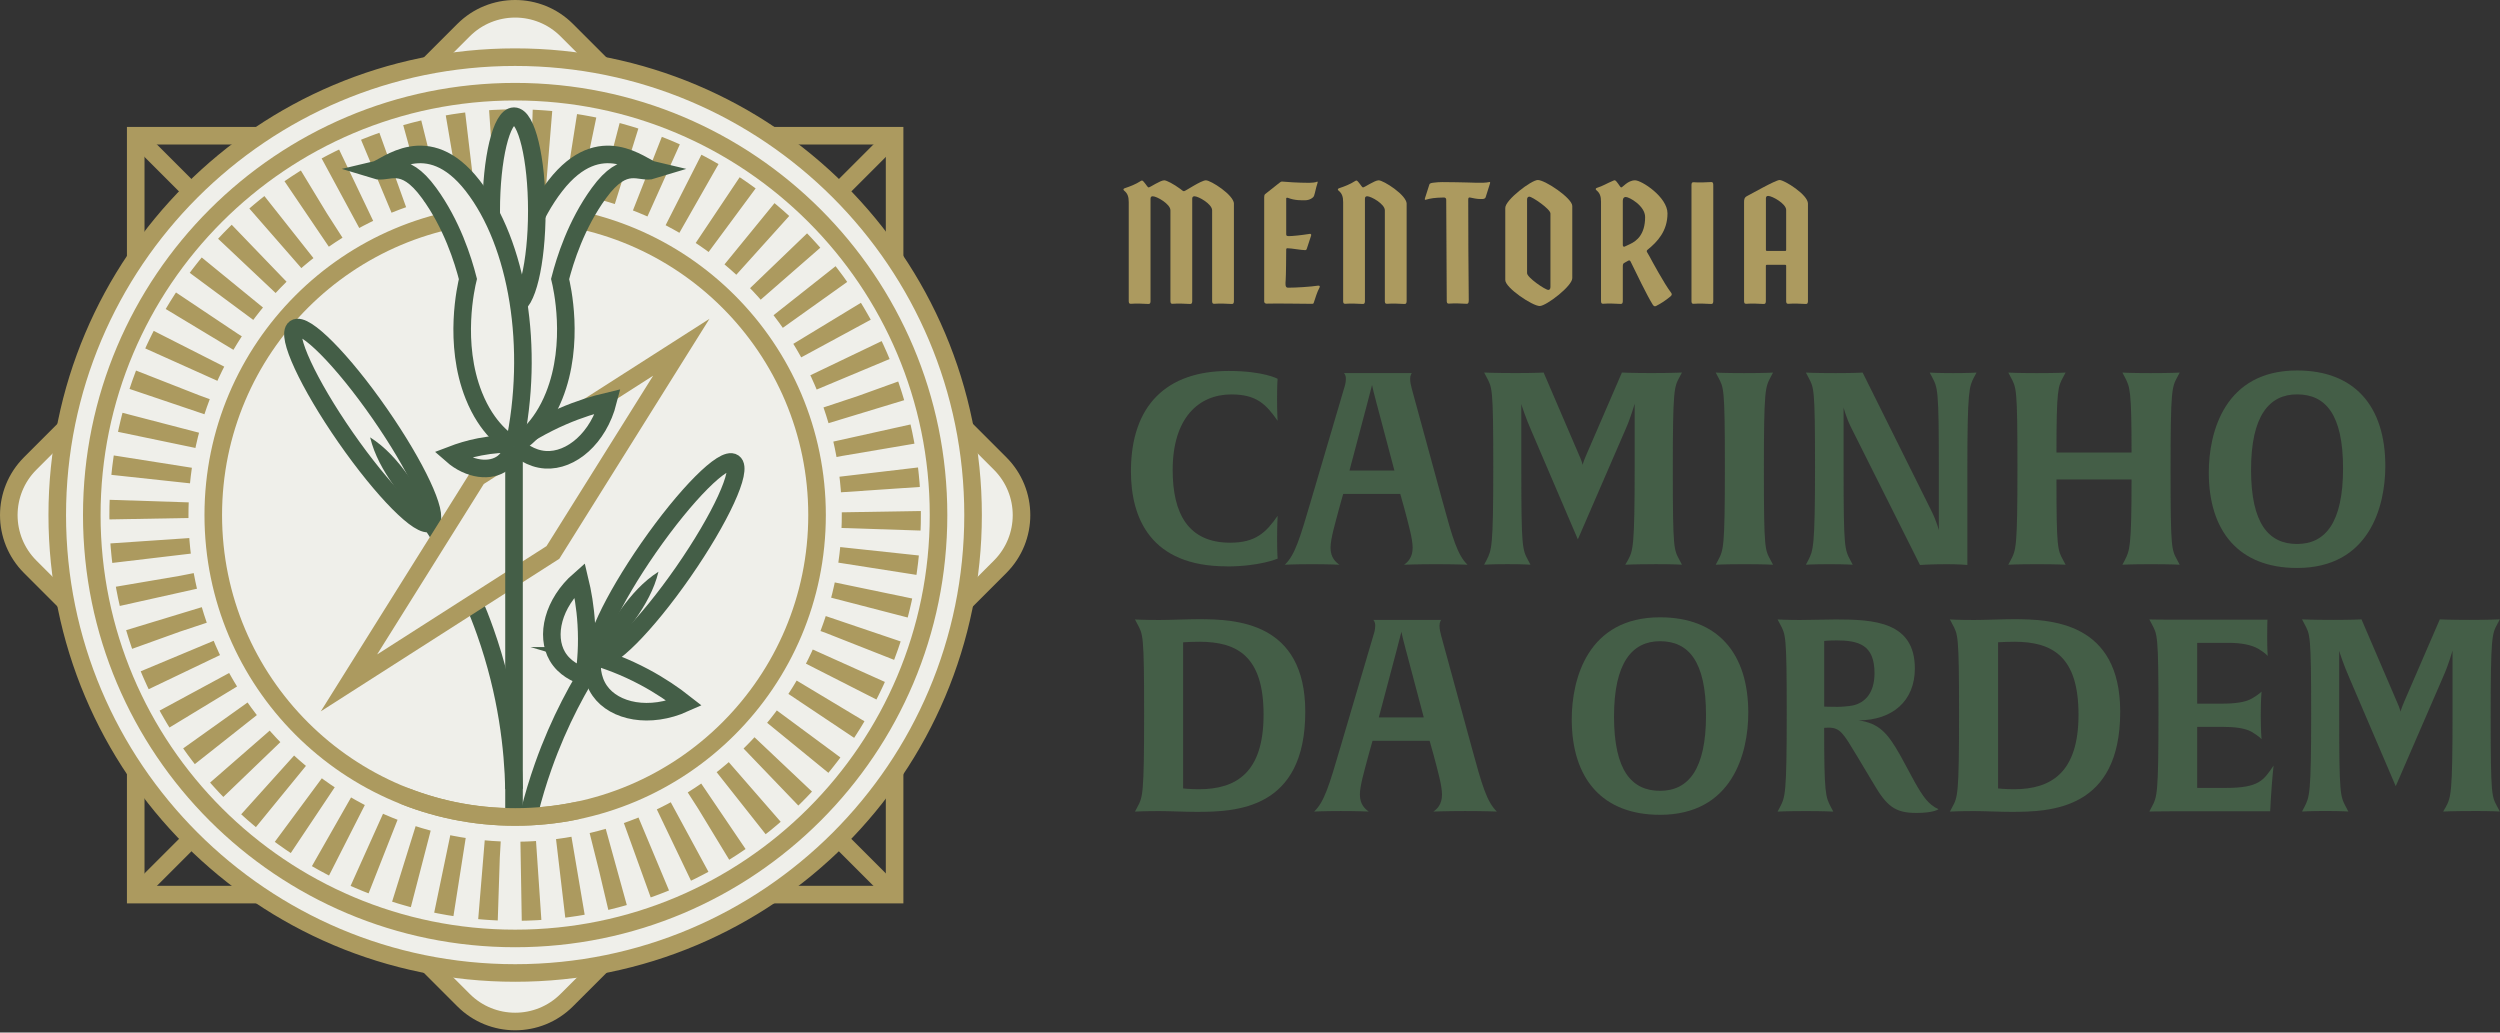 <svg xmlns="http://www.w3.org/2000/svg" width="569" height="235" viewBox="0 0 569 235" fill="none"><rect x="0" y="0" width="569" height="235" fill="#333333" stroke="none"/><g clip-path="url(#clip0_224_103)"><path d="M279.2 128.9C261.81 128.9 257.4 117.81 257.4 107.28C257.4 92.15 265.61 84.43 279.63 84.43C287.59 84.43 290.78 86.21 290.78 86.21C290.78 86.21 290.66 87.56 290.66 90.87C290.66 93.81 290.78 95.77 290.78 95.77C288.15 91.97 285.94 89.77 280.25 89.77C272.84 89.77 266.9 95.1 266.9 106.98C266.9 116.84 270.39 123.52 280.01 123.52C285.77 123.52 288.16 121.19 290.79 117.4C290.79 117.4 290.67 119.36 290.67 122.73C290.67 125.73 290.79 127.14 290.79 127.14C290.79 127.14 286.75 128.92 279.21 128.92L279.2 128.9Z" fill="#445E47"></path><path d="M326.79 128.41C322.75 128.41 319.56 128.53 319.56 128.53C320.36 127.98 321.52 126.94 321.52 124.67C321.52 122.65 320.6 119.4 319.56 115.48L318.7 112.42H305.71L304.85 115.48C303.81 119.4 302.83 122.65 302.83 124.67C302.83 126.94 304.06 127.98 304.85 128.53C304.85 128.53 302.34 128.41 298.54 128.41C294.74 128.41 292.42 128.53 292.42 128.53C294.75 126.32 295.85 122.53 298.36 114.01L305.89 88.47C306.14 87.73 306.32 87 306.32 86.2C306.32 85.34 305.95 84.98 305.89 84.91H321.32C321.32 84.97 320.95 85.34 320.95 86.2C320.95 87 321.13 87.73 321.32 88.47L328.3 114.01C330.63 122.59 331.73 126.32 334 128.53C334 128.53 331.18 128.41 326.77 128.41H326.79ZM313.38 92.09C312.71 89.52 312.34 88.05 312.28 87.62C312.22 87.93 311.85 89.27 311.12 92.09L307.14 107.1H317.37L313.39 92.09H313.38Z" fill="#445E47"></path><path d="M376.59 128.41C372 128.41 369.91 128.53 369.91 128.53L370.52 127.49C371.68 125.29 372.05 124.55 372.05 106.36V91.9C371.93 92.21 371.19 95.02 369.84 98.02L359.12 122.76L348.58 98.14C347.23 95.08 346.37 92.38 346.25 91.95V106.96C346.25 124.78 346.5 125.03 347.78 127.48L348.33 128.52C348.33 128.52 346.55 128.4 343.12 128.4C339.69 128.4 337.79 128.52 337.79 128.52L338.34 127.48C339.5 125.15 339.87 124.72 339.87 106.35C339.87 87.98 339.62 88.28 338.34 85.83L337.79 84.79C337.79 84.79 340.24 84.91 344.96 84.91C349.31 84.91 351.33 84.79 351.33 84.79L359.35 103.47C360.08 105.06 360.21 105.8 360.21 105.8C360.21 105.8 360.33 105.19 361.07 103.47L369.15 84.79C369.15 84.79 371.48 84.91 375.89 84.91C380.3 84.91 382.81 84.79 382.81 84.79L382.26 85.83C381.03 88.1 380.73 88.59 380.73 106.96C380.73 125.33 380.98 125.03 382.26 127.48L382.81 128.52C382.81 128.52 381.1 128.4 376.56 128.4L376.59 128.41Z" fill="#445E47"></path><path d="M397.05 128.41C392.46 128.41 390.5 128.53 390.5 128.53L391.05 127.49C392.27 125.16 392.58 124.73 392.58 106.36C392.58 87.99 392.33 88.29 391.05 85.84L390.5 84.8C390.5 84.8 392.34 84.92 396.99 84.92C401.64 84.92 403.54 84.8 403.54 84.8L402.99 85.84C401.77 88.17 401.46 88.6 401.46 106.97C401.46 125.34 401.71 125.04 402.99 127.49L403.54 128.53C403.54 128.53 401.58 128.41 397.05 128.41Z" fill="#445E47"></path><path d="M449.3 85.84C448.2 87.98 447.77 88.6 447.77 106.97V128.59C447.77 128.59 446.24 128.41 442.99 128.41C439.44 128.41 436.99 128.59 436.99 128.59L421.25 97.17C420.21 95.09 419.66 92.94 419.6 92.76V106.97C419.6 124.79 419.85 125.04 421.13 127.49L421.68 128.53C421.68 128.53 420.03 128.41 416.35 128.41C412.67 128.41 411.02 128.53 411.02 128.53L411.57 127.49C412.67 125.29 413.1 124.73 413.1 106.36C413.1 87.99 412.85 88.29 411.57 85.84L411.02 84.8C411.02 84.8 412.98 84.92 417.82 84.92C421.92 84.92 423.94 84.8 423.94 84.8L439.44 115.97C440.79 118.6 441.28 120.69 441.28 120.69V106.36C441.28 88.54 441.03 88.29 439.75 85.84L439.2 84.8C439.2 84.8 440.85 84.92 444.53 84.92C448.21 84.92 449.86 84.8 449.86 84.8L449.31 85.84H449.3Z" fill="#445E47"></path><path d="M489.61 128.41C485.02 128.41 483.06 128.53 483.06 128.53L483.61 127.49C484.71 125.29 485.14 124.67 485.14 109.12H468.05C468.05 124.74 468.3 125.17 469.58 127.49L470.13 128.53C470.13 128.53 468.17 128.41 463.64 128.41C459.11 128.41 457.09 128.53 457.09 128.53L457.64 127.49C458.86 125.16 459.17 124.73 459.17 106.36C459.17 87.99 458.92 88.29 457.64 85.84L457.09 84.8C457.09 84.8 458.93 84.92 463.58 84.92C468.23 84.92 470.13 84.8 470.13 84.8L469.58 85.84C468.42 87.98 468.05 88.53 468.05 102.99H485.14C485.14 88.6 484.77 88.11 483.61 85.84L483.06 84.8C483.06 84.8 484.9 84.92 489.55 84.92C494.2 84.92 496.1 84.8 496.1 84.8L495.55 85.84C494.33 88.11 494.02 88.6 494.02 106.97C494.02 125.34 494.27 125.04 495.55 127.49L496.1 128.53C496.1 128.53 494.14 128.41 489.61 128.41Z" fill="#445E47"></path><path d="M522.81 129.27C509.64 129.27 502.72 121 502.72 107.53C502.72 98.28 506.39 84.32 522.81 84.32C535.98 84.32 542.9 92.53 542.9 106.06C542.9 115.31 539.23 129.27 522.81 129.27ZM522.81 89.76C516.5 89.76 512.34 94.6 512.34 106.91C512.34 119.22 516.38 123.81 522.81 123.81C529.24 123.81 533.28 118.97 533.28 106.6C533.28 94.23 529.24 89.76 522.81 89.76Z" fill="#445E47"></path><path d="M272.28 184.78C269.77 184.78 266.03 184.6 263.89 184.6C260.28 184.6 258.32 184.72 258.32 184.72L258.87 183.68C260.09 181.41 260.4 180.92 260.4 162.55C260.4 144.18 260.15 144.48 258.87 142.03L258.32 140.99C258.32 140.99 260.22 141.11 263.83 141.11C266.28 141.11 270.2 140.93 272.83 140.93C281.28 140.93 297.08 141.54 297.08 162C297.08 184.29 281.28 184.78 272.27 184.78H272.28ZM272.95 146.07C270.81 146.07 269.28 146.19 269.28 146.19V179.45C269.28 179.45 270.81 179.63 272.89 179.63C281.46 179.63 287.59 175.77 287.59 162.66C287.59 149.55 281.83 146.06 272.95 146.06V146.07Z" fill="#445E47"></path><path d="M333.47 184.59C329.43 184.59 326.24 184.71 326.24 184.71C327.04 184.16 328.2 183.12 328.2 180.85C328.2 178.83 327.28 175.58 326.24 171.66L325.38 168.6H312.39L311.53 171.66C310.49 175.58 309.51 178.83 309.51 180.85C309.51 183.12 310.74 184.16 311.53 184.71C311.53 184.71 309.02 184.59 305.22 184.59C301.42 184.59 299.1 184.71 299.1 184.71C301.43 182.5 302.53 178.71 305.04 170.19L312.57 144.65C312.82 143.91 313 143.18 313 142.38C313 141.52 312.63 141.16 312.57 141.09H328C328 141.15 327.63 141.52 327.63 142.38C327.63 143.18 327.81 143.91 328 144.65L334.98 170.19C337.31 178.77 338.41 182.5 340.68 184.71C340.68 184.71 337.86 184.59 333.45 184.59H333.47ZM320.06 148.27C319.39 145.7 319.02 144.23 318.96 143.8C318.9 144.11 318.53 145.45 317.8 148.27L313.82 163.28H324.05L320.07 148.27H320.06Z" fill="#445E47"></path><path d="M377.82 185.45C364.65 185.45 357.73 177.18 357.73 163.71C357.73 154.46 361.4 140.5 377.82 140.5C390.99 140.5 397.91 148.71 397.91 162.24C397.91 171.49 394.24 185.45 377.82 185.45ZM377.82 145.94C371.51 145.94 367.35 150.78 367.35 163.09C367.35 175.4 371.39 179.99 377.82 179.99C384.25 179.99 388.29 175.15 388.29 162.78C388.29 150.41 384.25 145.94 377.82 145.94Z" fill="#445E47"></path><path d="M436.07 185.02C431.29 185.02 429.39 183.43 426.45 178.41L422.71 172.16C419.53 166.89 418.85 165.61 416.16 165.61C415.61 165.61 415.18 165.67 415.18 165.67C415.18 180.74 415.49 181.35 416.71 183.68L417.26 184.72C417.26 184.72 415.36 184.6 410.95 184.6C406.54 184.6 404.58 184.72 404.58 184.72L405.13 183.68C406.29 181.41 406.66 180.92 406.66 162.55C406.66 144.18 406.41 144.48 405.13 142.03L404.58 140.99C404.58 140.99 406.72 141.11 409.72 141.11C411.62 141.11 415.78 140.99 417.87 140.99C426.44 140.99 435.82 141.48 435.82 152.14C435.82 159.55 430.74 163.9 423.02 163.96C427.8 164.63 429.7 166.96 432.57 172.04L435.75 177.92C437.59 181.17 438.87 183.13 441.2 184.17C441.2 184.17 440.22 185.03 436.06 185.03L436.07 185.02ZM417.82 145.76C416.23 145.76 415.19 145.88 415.19 145.88V160.82C415.19 160.82 416.11 160.88 418.19 160.88C419.11 160.88 420.64 160.76 421.68 160.57C424.5 159.96 426.64 157.69 426.64 153.22C426.64 146.73 423.03 145.75 417.82 145.75V145.76Z" fill="#445E47"></path><path d="M457.76 184.78C455.25 184.78 451.51 184.6 449.37 184.6C445.76 184.6 443.8 184.72 443.8 184.72L444.35 183.68C445.57 181.41 445.88 180.92 445.88 162.55C445.88 144.18 445.63 144.48 444.35 142.03L443.8 140.99C443.8 140.99 445.7 141.11 449.31 141.11C451.76 141.11 455.68 140.93 458.31 140.93C466.76 140.93 482.56 141.54 482.56 162C482.56 184.29 466.76 184.78 457.75 184.78H457.76ZM458.43 146.07C456.29 146.07 454.76 146.19 454.76 146.19V179.45C454.76 179.45 456.29 179.63 458.37 179.63C466.94 179.63 473.07 175.77 473.07 162.66C473.07 149.55 467.31 146.06 458.43 146.06V146.07Z" fill="#445E47"></path><path d="M516.81 182.51L516.69 184.65H493.91C490.6 184.65 489.19 184.71 489.19 184.71L489.74 183.67C490.96 181.34 491.27 180.91 491.27 162.54C491.27 144.17 491.02 144.47 489.74 142.02L489.19 140.98C489.19 140.98 490.54 141.04 493.84 141.04H516.07C516.07 141.04 516.01 142.2 516.01 144.9C516.01 147.84 516.13 149.19 516.13 149.31C516.07 149.25 515.7 148.7 513.99 147.66C512.52 146.8 510.13 146.31 507.25 146.31H500.08V160.15H505.78C508.66 160.15 511.05 159.84 512.52 158.99C514.11 158.07 514.6 157.52 514.73 157.4C514.73 157.46 514.55 159.18 514.55 162.85C514.55 166.52 514.73 168.12 514.73 168.24C514.67 168.18 514.24 167.63 512.52 166.59C511.05 165.73 508.66 165.43 505.78 165.43H500.08V179.33H506.63C514.23 179.33 515.21 177.55 517.47 174.25C517.47 174.25 517.16 176.64 516.8 182.52L516.81 182.51Z" fill="#445E47"></path><path d="M562.74 184.59C558.15 184.59 556.06 184.71 556.06 184.71L556.67 183.67C557.83 181.46 558.2 180.73 558.2 162.54V148.08C558.08 148.39 557.34 151.2 555.99 154.2L545.27 178.94L534.73 154.32C533.38 151.26 532.52 148.56 532.4 148.13V163.14C532.4 180.96 532.65 181.21 533.93 183.66L534.48 184.7C534.48 184.7 532.7 184.58 529.27 184.58C525.84 184.58 523.94 184.7 523.94 184.7L524.49 183.66C525.65 181.33 526.02 180.9 526.02 162.53C526.02 144.16 525.77 144.46 524.49 142.01L523.94 140.97C523.94 140.97 526.39 141.09 531.11 141.09C535.46 141.09 537.48 140.97 537.48 140.97L545.5 159.65C546.23 161.24 546.36 161.98 546.36 161.98C546.36 161.98 546.48 161.37 547.22 159.65L555.3 140.97C555.3 140.97 557.63 141.09 562.04 141.09C566.45 141.09 568.96 140.97 568.96 140.97L568.41 142.01C567.18 144.28 566.88 144.77 566.88 163.14C566.88 181.51 567.13 181.21 568.41 183.66L568.96 184.7C568.96 184.7 567.25 184.58 562.71 184.58L562.74 184.59Z" fill="#445E47"></path><path d="M280.84 46.41V68.39C280.84 68.82 280.84 69.22 280.29 69.18C279.3 69.1 277.41 69.06 276.43 69.14C275.88 69.18 275.88 68.83 275.88 68.39V47.86C275.88 46.44 272.77 44.67 271.86 44.67C271.51 44.67 271.35 44.87 271.35 45.22V68.39C271.35 68.82 271.35 69.22 270.8 69.18C269.81 69.1 267.92 69.06 266.94 69.14C266.39 69.18 266.39 68.83 266.39 68.39V47.86C266.39 46.44 263.28 44.67 262.37 44.67C262.02 44.67 261.86 44.87 261.86 45.22V68.39C261.86 68.82 261.86 69.22 261.31 69.18C260.33 69.1 258.43 69.06 257.45 69.14C256.9 69.18 256.9 68.83 256.9 68.39V46.01C256.9 44.79 256.66 44.04 255.84 43.37C255.6 43.17 255.64 42.94 256.04 42.82C257.3 42.39 258.4 41.99 259.7 41.16C259.98 41 260.09 41.12 260.37 41.44C260.92 42.07 261.2 42.66 261.43 42.66C261.75 42.66 264.07 41.04 264.98 41.04C265.53 41.04 267.15 41.91 268.6 42.97C268.99 43.29 269.27 43.52 269.47 43.52C269.79 43.52 273.37 41.04 274.47 41.04C275.57 41.04 280.85 44.39 280.85 46.4L280.84 46.41Z" fill="#AC9A5F"></path><path d="M288.2 69.1C287.96 69.1 287.73 68.9 287.73 68.63V44.87C287.73 44.59 287.77 44.32 287.97 44.16L291.16 41.64C291.4 41.48 291.55 41.29 291.87 41.33C292.62 41.41 295.42 41.61 297.98 41.61C298.45 41.61 299.48 41.53 299.71 41.37C299.94 41.21 299.95 41.45 299.79 41.92C299.51 42.71 299.36 43.73 299.08 44.56C298.92 45.03 298.02 45.58 297.07 45.58C296.24 45.58 294.74 45.66 293.13 45.03C292.93 44.95 292.74 45.03 292.74 45.15V53.31C292.74 53.63 292.86 53.74 293.37 53.74C294.16 53.74 296.17 53.54 298.1 53.23C298.34 53.19 298.49 53.35 298.41 53.62L297.43 56.61C297.39 56.81 297.23 56.93 297.04 56.93C296.13 56.93 293.93 56.5 293.02 56.5C292.86 56.5 292.74 56.58 292.74 56.78C292.74 58.04 292.7 62.65 292.62 63.79C292.58 64.46 292.42 65.48 293.13 65.48C294.98 65.48 298.17 65.28 300.03 65.01C300.31 64.97 300.5 65.13 300.31 65.48C299.8 66.39 299.36 67.84 299.01 68.91C298.93 69.15 298.81 69.15 298.62 69.15C296.89 69.15 290.27 69.03 288.22 69.11L288.2 69.1Z" fill="#AC9A5F"></path><path d="M320.15 46.41V68.39C320.15 68.82 320.15 69.22 319.6 69.18C318.61 69.1 316.72 69.06 315.74 69.14C315.19 69.18 315.19 68.83 315.19 68.39V47.86C315.19 46.44 312.08 44.67 311.17 44.67C310.82 44.67 310.66 44.87 310.66 45.22V68.39C310.66 68.82 310.66 69.22 310.11 69.18C309.13 69.1 307.23 69.06 306.25 69.14C305.7 69.18 305.7 68.83 305.7 68.39V46.01C305.7 44.79 305.46 44.04 304.64 43.37C304.4 43.17 304.44 42.94 304.84 42.82C306.1 42.39 307.2 41.99 308.5 41.16C308.78 41 308.89 41.12 309.17 41.44C309.72 42.07 310 42.66 310.23 42.66C310.55 42.66 312.87 41.04 313.78 41.04C314.88 41.04 320.16 44.39 320.16 46.4L320.15 46.41Z" fill="#AC9A5F"></path><path d="M329.83 69.1C329.28 69.14 329.28 68.78 329.28 68.35C329.28 63.31 329.16 50.5 329.16 45.46C329.16 45.14 328.96 44.95 328.65 44.95C326.44 44.99 325.58 45.15 324.51 45.46C324.23 45.54 324.23 45.38 324.39 44.91L325.3 42.07C325.42 41.64 325.81 41.64 326.44 41.56C327.62 41.4 328.61 41.44 331.52 41.48C335.1 41.52 337.51 41.76 338.93 41.44C339.21 41.36 339.21 41.52 339.05 41.99L338.14 44.87C337.98 45.3 337.63 45.3 337 45.3C336.09 45.3 335.27 45.1 334.56 44.95C334.21 44.87 334.17 45.15 334.17 45.5C334.17 50.15 334.21 63.74 334.29 68.35C334.25 68.78 334.29 69.18 333.74 69.14C332.75 69.06 330.82 69.02 329.84 69.1H329.83Z" fill="#AC9A5F"></path><path d="M342.6 63.74V47.31C342.6 45.5 348.55 40.97 350.01 40.97C351.67 40.97 357.85 45.11 357.85 46.88V63.31C357.85 65.12 351.9 69.65 350.44 69.65C348.79 69.65 342.6 65.51 342.6 63.74ZM352.88 65.32V48.58C352.88 47.59 348.74 44.76 348.07 44.76C347.75 44.76 347.56 45 347.56 45.43V62.17C347.56 63.16 351.7 65.99 352.41 65.99C352.69 65.99 352.88 65.75 352.88 65.32Z" fill="#AC9A5F"></path><path d="M379.98 67.64C379.07 68.39 378.13 69.02 376.91 69.65C376.59 69.81 376.36 69.65 376.16 69.33C374.82 67.2 372.34 62 371.12 59.52C371 59.28 370.81 59.21 370.61 59.32L369.7 59.83C369.42 59.95 369.35 60.22 369.35 60.62V68.38C369.35 68.81 369.35 69.21 368.8 69.17C367.82 69.09 365.92 69.05 364.94 69.13C364.39 69.17 364.39 68.82 364.39 68.38V45.92C364.39 44.7 364.15 43.95 363.33 43.28C363.09 43.08 363.13 42.85 363.53 42.73C364.79 42.34 365.54 41.82 367.27 41.08C367.55 40.96 367.66 41.04 367.94 41.36C368.49 41.99 368.77 42.66 369 42.66C369.32 42.66 370.46 41.04 372.15 41.04C373.65 41.04 379.52 44.86 379.52 48.57C379.52 52.59 377.23 55.03 374.99 56.84C374.79 57 374.75 57.19 374.87 57.39C375.07 57.71 375.26 58.02 375.46 58.41C375.85 59.16 378.81 64.63 380.31 66.57C380.7 67.08 380.39 67.32 380 67.63L379.98 67.64ZM371 55.55C372.54 54.84 374.43 53.34 374.43 49.4C374.43 46.84 370.81 44.83 370.02 44.83C369.67 44.83 369.35 45.07 369.35 45.66V55.75C369.35 56.07 369.55 56.22 369.74 56.14L371 55.55Z" fill="#AC9A5F"></path><path d="M389.94 42.23V68.39C389.94 68.82 389.94 69.22 389.39 69.18C388.4 69.1 386.51 69.06 385.53 69.14C384.98 69.18 384.98 68.83 384.98 68.39V42.23C384.98 41.8 384.98 41.44 385.53 41.48C386.52 41.56 388.41 41.52 389.39 41.44C389.94 41.4 389.94 41.79 389.94 42.23Z" fill="#AC9A5F"></path><path d="M411.49 46.33V68.39C411.49 68.82 411.49 69.22 410.94 69.18C409.96 69.1 408.06 69.06 407.08 69.14C406.53 69.18 406.53 68.83 406.53 68.39V60.51C406.53 60.35 406.45 60.27 406.29 60.27H402.15C401.99 60.27 401.91 60.35 401.91 60.51V68.39C401.91 68.82 401.91 69.22 401.36 69.18C400.37 69.1 398.48 69.06 397.5 69.14C396.95 69.18 396.95 68.83 396.95 68.39V45.93C396.95 45.5 396.99 44.94 397.62 44.63C398.29 44.31 404.12 40.97 405.03 40.97C406.13 40.97 411.49 44.32 411.49 46.33ZM406.29 57.12C406.45 57.12 406.53 57.04 406.53 56.88V47.78C406.53 46.36 403.34 44.59 402.43 44.59C402.08 44.59 401.92 44.79 401.92 45.14V56.88C401.92 57 402 57.12 402.16 57.12H406.3H406.29Z" fill="#AC9A5F"></path><path d="M203.61 30.89H30.89V203.61H203.61V30.89Z" stroke="#AC9A5F" stroke-width="4" stroke-miterlimit="10"></path><path d="M203.61 30.89L30.89 203.61" stroke="#AC9A5F" stroke-width="4" stroke-miterlimit="10"></path><path d="M203.61 203.61L30.89 30.89" stroke="#AC9A5F" stroke-width="4" stroke-miterlimit="10"></path><path d="M227.629 105.494L129.002 6.867C122.512 0.377 111.988 0.377 105.498 6.867L6.871 105.494C0.38 111.985 0.38 122.508 6.871 128.999L105.498 227.626C111.988 234.116 122.512 234.116 129.002 227.626L227.629 128.999C234.12 122.508 234.12 111.985 227.629 105.494Z" fill="#EFEFEA" stroke="#AC9A5F" stroke-width="4" stroke-miterlimit="10"></path><path d="M117.25 221.45C174.809 221.45 221.47 174.789 221.47 117.23C221.47 59.671 174.809 13.01 117.25 13.01C59.691 13.01 13.03 59.671 13.03 117.23C13.03 174.789 59.691 221.45 117.25 221.45Z" fill="#EFEFEA" stroke="#AC9A5F" stroke-width="4" stroke-miterlimit="10"></path><path d="M117.25 213.59C170.468 213.59 213.61 170.448 213.61 117.23C213.61 64.012 170.468 20.87 117.25 20.87C64.032 20.87 20.89 64.012 20.89 117.23C20.89 170.448 64.032 213.59 117.25 213.59Z" fill="#EFEFEA" stroke="#AC9A5F" stroke-width="4" stroke-miterlimit="10"></path><path d="M136.386 198.333C181.177 187.762 208.917 142.881 198.346 98.09C187.774 53.299 142.893 25.558 98.102 36.13C53.311 46.702 25.57 91.582 36.142 136.373C46.714 181.165 91.594 208.905 136.386 198.333Z" stroke="#AC9A5F" stroke-width="18" stroke-miterlimit="10" stroke-dasharray="4.01 5.02"></path><path d="M117.25 185.94C155.198 185.94 185.96 155.177 185.96 117.23C185.96 79.282 155.198 48.52 117.25 48.52C79.303 48.52 48.54 79.282 48.54 117.23C48.54 155.177 79.303 185.94 117.25 185.94Z" fill="#EFEFEA" stroke="#AC9A5F" stroke-width="4" stroke-miterlimit="10"></path><path d="M98.06 118.9C98.06 118.9 97.98 118.98 97.94 119C95.79 120.5 87.16 111.79 78.66 99.56C70.16 87.33 65.01 76.21 67.16 74.71C69.31 73.21 77.94 81.91 86.44 94.15C94.76 106.13 99.87 117.04 98.06 118.89V118.9Z" fill="#EFEFEA" stroke="#445E47" stroke-width="4" stroke-miterlimit="10"></path><path d="M98.13 119C102.2 125.19 106.81 133.48 110.46 143.81C115.48 158 116.79 170.63 116.99 179.57" stroke="#445E47" stroke-width="4" stroke-miterlimit="10"></path><path d="M98.13 119C94.61 116.74 91.97 113.73 89.56 110.43C87.22 107.08 85.23 103.61 84.24 99.54C87.77 101.79 90.41 104.81 92.81 108.11C95.14 111.46 97.14 114.93 98.13 119Z" fill="#445E47"></path><path d="M155.07 79.03L108.65 108.72L79.42 155.43L125.84 125.74L155.07 79.03Z" fill="#EFEFEA" stroke="#AC9A5F" stroke-width="4" stroke-miterlimit="10"></path><mask id="mask0_224_103" style="mask-type:luminance" maskUnits="userSpaceOnUse" x="48" y="10" width="138" height="176"><path d="M185.95 117.23C185.95 79.29 155.19 10.03 117.24 10.03C79.29 10.03 48.54 79.29 48.54 117.23C48.54 155.17 79.3 185.94 117.25 185.94C155.2 185.94 185.96 155.18 185.96 117.23H185.95Z" fill="white"></path></mask><g mask="url(#mask0_224_103)"><path d="M116.99 101.53V279.6" stroke="#445E47" stroke-width="4" stroke-miterlimit="10"></path><path d="M134.81 149.28C134.59 151.21 134.58 154.46 136.51 157.22C139.87 162.02 147.9 163.61 155.8 160.06C153.36 158.14 150.3 156.04 146.62 154.08C142.25 151.75 138.17 150.26 134.8 149.28H134.81Z" fill="#EFEFEA" stroke="#445E47" stroke-width="4" stroke-miterlimit="10"></path><path d="M116.87 101.02C118.24 102.39 120.78 104.43 124.14 104.64C129.98 105.01 136.24 99.72 138.39 91.33C135.37 92.04 131.82 93.12 128 94.78C123.45 96.75 119.74 99 116.87 101.02Z" fill="#EFEFEA" stroke="#445E47" stroke-width="4" stroke-miterlimit="10"></path><path d="M116.91 101.03C116.69 102.19 116.12 104.07 114.51 105.32C111.71 107.5 106.78 106.99 102.84 103.53C104.59 102.86 106.73 102.18 109.21 101.7C112.15 101.13 114.78 100.99 116.9 101.02L116.91 101.03Z" fill="#EFEFEA" stroke="#445E47" stroke-width="4" stroke-miterlimit="10"></path><path d="M132.94 153.92C131.22 153.36 128.46 152.11 126.87 149.4C124.11 144.7 125.86 137.27 131.93 131.96C132.61 134.77 133.21 138.17 133.44 142.05C133.72 146.66 133.41 150.68 132.94 153.92Z" fill="#EFEFEA" stroke="#445E47" stroke-width="4" stroke-miterlimit="10"></path><path d="M155.51 130.19C147.01 142.42 138.35 151.11 136.17 149.59C136.13 149.55 136.08 149.52 136.05 149.49C134.21 147.61 139.29 136.68 147.61 124.7C156.11 112.48 164.77 103.78 166.95 105.31C169.13 106.82 164.01 117.96 155.51 130.19Z" fill="#EFEFEA" stroke="#445E47" stroke-width="4" stroke-miterlimit="10"></path><path d="M135.98 149.58C131.91 155.77 127.3 164.06 123.65 174.39C118.63 188.58 117.32 201.21 117.12 210.15" stroke="#445E47" stroke-width="4" stroke-miterlimit="10"></path><path d="M135.98 149.58C136.97 145.51 138.97 142.04 141.3 138.69C143.71 135.39 146.34 132.38 149.87 130.12C148.89 134.19 146.89 137.66 144.55 141.01C142.14 144.3 139.5 147.32 135.98 149.58Z" fill="#445E47"></path><path d="M116.99 101.53C112.21 79.22 116.09 55.48 126.42 42.24C136.68 29.08 146.19 38.16 148.59 38.72C145.64 39.64 142.31 35.71 136.33 43.92C131.1 51.1 128.6 59.16 127.48 63.5C127.85 65.01 130.92 78.07 126.13 90.06C123.12 97.59 118.64 100.58 116.99 101.54" fill="#EFEFEA"></path><path d="M116.99 101.53C112.21 79.22 116.09 55.48 126.42 42.24C136.68 29.08 146.19 38.16 148.59 38.72C145.64 39.64 142.31 35.71 136.33 43.92C131.1 51.1 128.6 59.16 127.48 63.5C127.85 65.01 130.92 78.07 126.13 90.06C123.12 97.59 118.64 100.58 116.99 101.54" stroke="#445E47" stroke-width="4" stroke-miterlimit="10"></path><path d="M116.99 69.58C119.857 69.58 122.18 59.923 122.18 48.01C122.18 36.097 119.857 26.44 116.99 26.44C114.124 26.44 111.8 36.097 111.8 48.01C111.8 59.923 114.124 69.58 116.99 69.58Z" fill="#EFEFEA" stroke="#445E47" stroke-width="4" stroke-miterlimit="10"></path><path d="M116.99 101.53C121.77 79.22 117.89 55.48 107.56 42.24C97.3 29.08 87.79 38.16 85.39 38.72C88.34 39.64 91.67 35.71 97.65 43.92C102.88 51.1 105.38 59.16 106.5 63.5C106.13 65.01 103.06 78.07 107.85 90.06C110.86 97.59 115.34 100.58 116.99 101.54" fill="#EFEFEA"></path><path d="M116.99 101.53C121.77 79.22 117.89 55.48 107.56 42.24C97.3 29.08 87.79 38.16 85.39 38.72C88.34 39.64 91.67 35.71 97.65 43.92C102.88 51.1 105.38 59.16 106.5 63.5C106.13 65.01 103.06 78.07 107.85 90.06C110.86 97.59 115.34 100.58 116.99 101.54" stroke="#445E47" stroke-width="4" stroke-miterlimit="10"></path></g><mask id="mask1_224_103" style="mask-type:luminance" maskUnits="userSpaceOnUse" x="90" y="169" width="42" height="32"><path d="M111.38 200.56C122.68 200.56 131.84 193.692 131.84 185.22C131.84 176.748 122.68 169.88 111.38 169.88C100.08 169.88 90.92 176.748 90.92 185.22C90.92 193.692 100.08 200.56 111.38 200.56Z" fill="white"></path></mask><g mask="url(#mask1_224_103)"><path d="M117.25 185.94C155.198 185.94 185.96 155.178 185.96 117.23C185.96 79.282 155.198 48.52 117.25 48.52C79.303 48.52 48.54 79.282 48.54 117.23C48.54 155.178 79.303 185.94 117.25 185.94Z" stroke="#AC9A5F" stroke-width="4" stroke-miterlimit="10"></path></g></g><defs><clipPath id="clip0_224_103"><rect width="569" height="235" fill="white"></rect></clipPath></defs></svg>